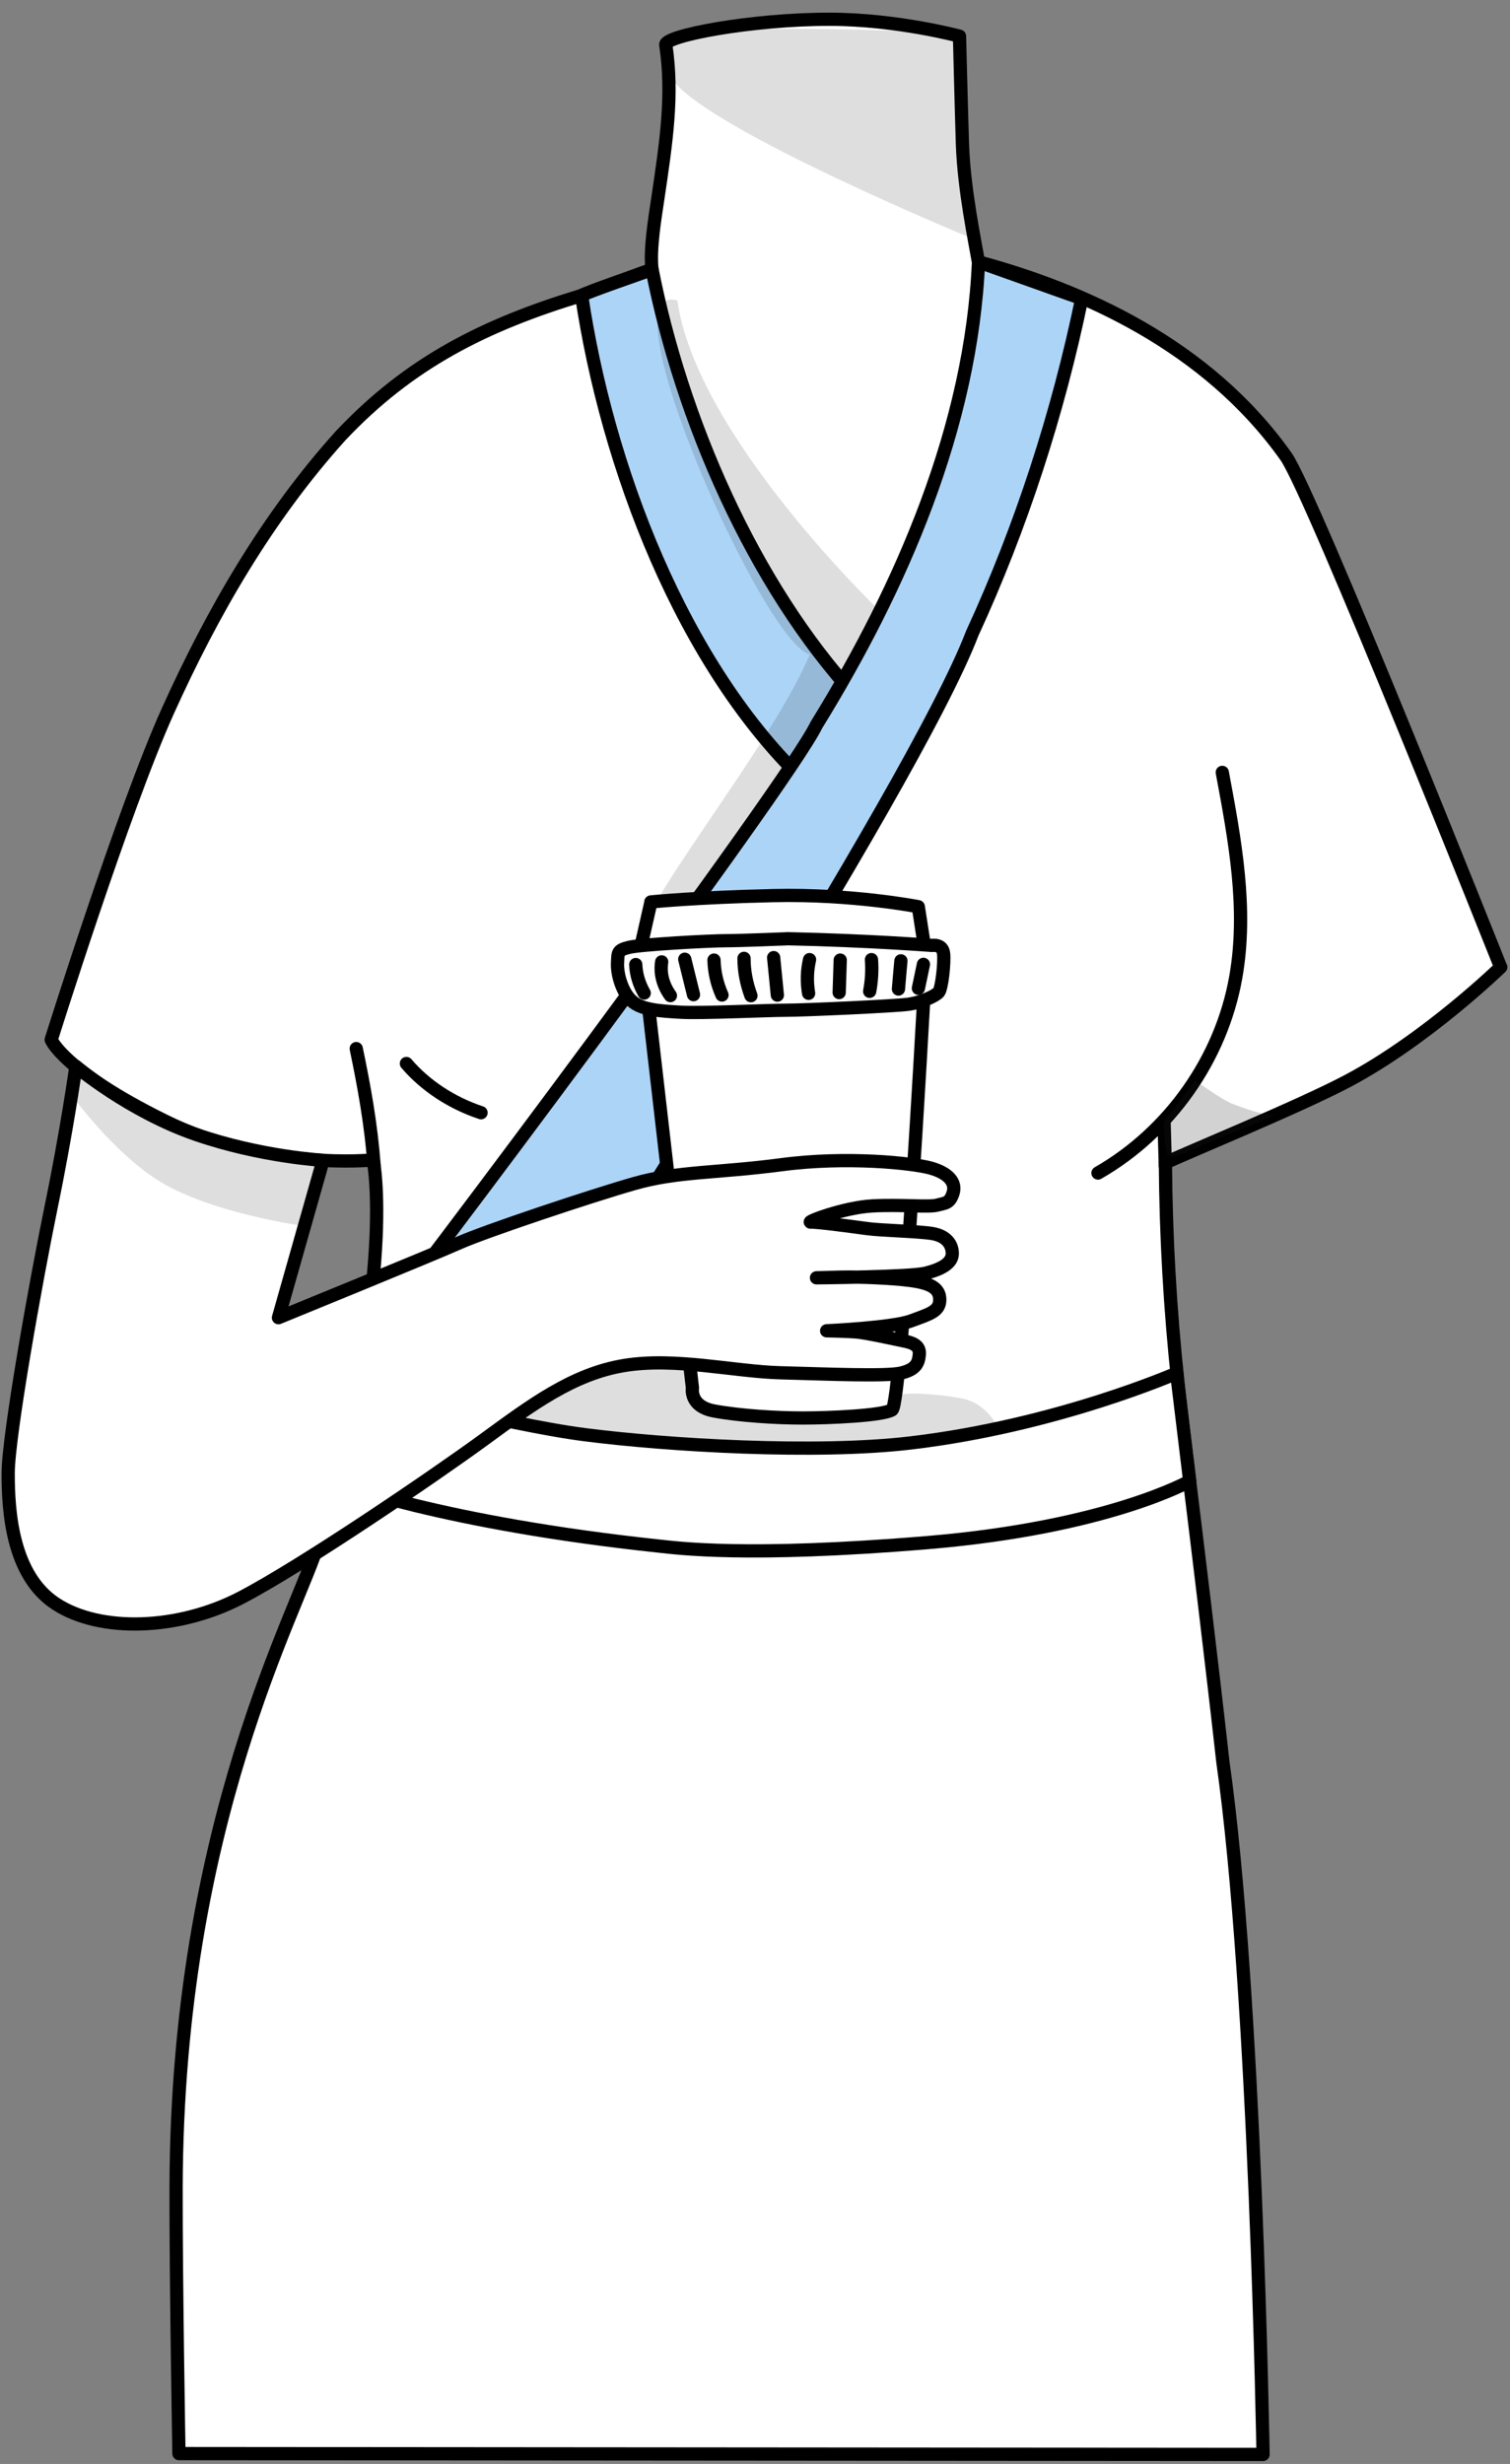 <svg width="114" height="186" viewBox="0 0 114 186" fill="none" xmlns="http://www.w3.org/2000/svg">
<rect x="0" y="0" width="114" height="186" fill="#808080" stroke="none"/>
<path d="M113.295 73.012C113.295 73.012 99.084 37.276 97.084 34.451C91.068 25.969 81.611 21.854 73.867 19.767C73.623 18.326 72.777 14.325 72.662 10.905C72.555 7.492 72.44 2.731 72.44 2.731C72.44 2.731 67.765 1.469 62.703 1.455C56.702 1.44 50.155 2.709 50.263 3.383C50.837 7.184 50.292 10.754 49.668 14.963C49.438 16.512 49.051 18.785 49.223 20.341C47.71 20.843 45.366 21.861 43.903 22.305C36.604 24.521 30.939 27.346 25.712 32.895C20.156 39.062 16.033 46.225 12.67 53.674C9.307 61.124 3.865 78.49 3.865 78.49C3.865 78.49 4.783 80.835 12.448 84.621C20.12 88.406 28.172 87.56 28.172 87.56C28.172 87.56 29.993 96.007 24.078 116.355C22.572 121.525 13.358 137.579 13.294 165.184C13.28 171.974 13.509 185.217 13.509 185.217L95.356 185.282C95.356 185.282 94.789 150.32 92.323 132.997C91.441 125.125 90.48 117.266 89.519 109.408C89.311 107.708 89.103 106.009 88.924 104.31C88.336 98.817 88.021 93.304 87.985 87.783C89.44 87.08 98.123 83.524 101.78 81.581C107.746 78.411 113.303 73.005 113.303 73.005L113.295 73.012Z" fill="white" stroke="black" stroke-linecap="round" stroke-linejoin="round"/>
<path d="M88.831 103.643L89.82 111.802C89.82 111.802 83.683 115.309 70.016 116.449C56.343 117.589 51.094 116.85 49.775 116.714C33.298 114.965 25.325 111.896 25.325 111.896L26.903 104.532C26.903 104.532 38.031 107.515 44.168 108.303C50.306 109.092 61.57 109.781 68.797 108.92C79.84 107.608 88.845 103.65 88.845 103.65L88.831 103.643Z" fill="white" stroke="black" stroke-linecap="round" stroke-linejoin="round"/>
<path d="M49.23 20.348C49.23 20.348 43.838 22.219 43.91 22.312C45.817 35.09 51.467 50.29 61.018 59.239C61.018 59.239 64.861 52.563 64.653 52.628C56.78 44.052 51.438 31.533 49.23 20.348Z" fill="#ACD4F7" stroke="black" stroke-linecap="round" stroke-linejoin="round"/>
<path d="M73.874 19.767C73.343 32.143 68.066 44.318 61.635 54.728C59.484 59.239 30.459 97.964 27.268 101.807L26.895 104.532C26.895 104.532 37.773 107.293 37.823 107.135C42.053 101.098 68.97 59.439 73.401 47.809C77.086 39.829 79.89 31.153 81.668 22.542L73.867 19.767H73.874Z" fill="#ACD4F7" stroke="black" stroke-linecap="round" stroke-linejoin="round"/>
<g opacity="0.13">
<path d="M72.677 9.571C72.741 8.704 72.591 2.509 72.591 2.509C72.591 2.509 61.534 1.978 55.418 2.258C53.475 2.344 47.997 3.054 50.837 6.094C53.748 9.915 73.394 18.003 73.394 18.003C73.394 18.003 72.856 12.411 72.684 9.564L72.677 9.571Z" fill="black"/>
</g>
<g opacity="0.13">
<path d="M66.346 46.045C66.346 46.045 52.565 32.86 51.138 22.685C45.38 21.065 57.785 48.785 61.14 49.387C58.925 54.728 52.178 63.512 49.582 68.022C51.331 72.109 58.839 58.543 60.409 57.116C62.237 55.345 66.353 46.045 66.353 46.045H66.346Z" fill="black"/>
</g>
<g opacity="0.13">
<path d="M44.957 82.082C44.957 82.082 44.907 82.14 44.914 82.14C44.928 82.118 44.943 82.104 44.957 82.082Z" fill="black"/>
</g>
<g opacity="0.13">
<path d="M72.964 105.643C71.924 105.371 68.36 104.962 67.844 105.371C67.385 105.737 67.17 106.217 66.589 106.497C65.894 106.826 65.12 106.934 64.352 107.013C62.065 107.249 59.756 107.278 57.462 107.106C56.566 107.034 55.856 106.805 55.01 106.597C54.285 106.425 53.203 106.497 52.665 105.88C52.221 105.364 52.414 103.908 52.371 103.249C47.739 102.489 42.799 103.837 39.192 106.848C41.035 107.422 42.806 108.182 44.742 108.303C46.922 108.44 49.102 108.526 51.281 108.64C56.587 108.913 61.886 109.343 67.184 109.128C69.041 109.056 75.366 107.809 75.366 107.809C75.366 107.809 74.613 106.117 72.956 105.651L72.964 105.643ZM66.238 106.948C66.274 106.913 66.317 106.884 66.346 106.841C66.439 106.877 66.539 106.898 66.632 106.934C66.503 106.934 66.367 106.941 66.238 106.948Z" fill="black"/>
</g>
<path d="M82.894 88.55C88.314 85.445 92.207 79.917 93.297 73.765C94.208 68.617 93.226 63.376 92.279 58.306" stroke="black" stroke-linecap="round" stroke-linejoin="round"/>
<path d="M49.144 68.094L48.42 71.291L52.277 104.769C52.277 104.769 52.012 106.174 53.941 106.518C55.87 106.869 58.587 107.042 60.602 107.042C62.617 107.042 66.646 106.869 67.349 106.425C68.052 105.98 69.715 75.837 69.715 75.837V70.933L69.328 68.445C69.328 68.445 64.366 67.47 58.408 67.606C52.45 67.742 49.137 68.086 49.137 68.086L49.144 68.094Z" fill="white" stroke="black" stroke-linecap="round" stroke-linejoin="round"/>
<path d="M59.412 70.861C65.693 70.997 70.368 71.37 70.368 71.37C70.368 71.37 71.15 71.234 71.236 71.965C71.322 72.697 71.099 74.626 70.87 74.898C70.641 75.17 69.587 75.68 68.532 75.816C67.478 75.952 60.767 76.26 59.348 76.26C57.928 76.26 52.995 76.504 51.389 76.411C49.783 76.318 48.413 76.232 47.675 75.543C46.936 74.855 46.578 73.478 46.621 72.704C46.664 71.93 46.571 71.736 47.488 71.514C48.406 71.291 53.633 71.012 54.773 71.012C55.913 71.012 59.398 70.868 59.398 70.868L59.412 70.861Z" fill="white" stroke="black" stroke-linecap="round" stroke-linejoin="round"/>
<path d="M47.997 72.811C48.026 73.543 48.241 74.274 48.635 74.963" stroke="black" stroke-linecap="round" stroke-linejoin="round"/>
<path d="M49.954 72.611C49.818 73.478 50.047 74.367 50.614 75.156" stroke="black" stroke-linecap="round" stroke-linejoin="round"/>
<path d="M51.697 72.41L52.357 75.084" stroke="black" stroke-linecap="round" stroke-linejoin="round"/>
<path d="M53.905 72.475C53.927 73.364 54.127 74.26 54.508 75.113" stroke="black" stroke-linecap="round" stroke-linejoin="round"/>
<path d="M56.171 72.345C56.171 73.292 56.35 74.238 56.694 75.163" stroke="black" stroke-linecap="round" stroke-linejoin="round"/>
<path d="M58.408 72.288L58.688 75.12" stroke="black" stroke-linecap="round" stroke-linejoin="round"/>
<path d="M61.119 72.439C60.925 73.278 60.904 74.138 61.047 74.984" stroke="black" stroke-linecap="round" stroke-linejoin="round"/>
<path d="M63.434 72.475C63.406 73.292 63.384 74.109 63.355 74.927" stroke="black" stroke-linecap="round" stroke-linejoin="round"/>
<path d="M65.793 72.439C65.851 73.242 65.808 74.045 65.657 74.833" stroke="black" stroke-linecap="round" stroke-linejoin="round"/>
<path d="M68.016 72.532C67.952 73.242 67.887 73.951 67.83 74.661" stroke="black" stroke-linecap="round" stroke-linejoin="round"/>
<path d="M69.716 72.797L69.336 74.604" stroke="black" stroke-linecap="round" stroke-linejoin="round"/>
<path d="M5.729 80.505C5.729 80.505 5.048 85.366 3.872 91.059C2.697 96.76 0.617 108.418 0.617 111.222C0.617 114.025 0.89 118.908 4.231 121.081C7.579 123.253 13.452 123.067 18.155 120.629C22.859 118.184 32.911 111.322 36.511 108.691C40.11 106.059 43.229 103.729 47.094 103.084C50.959 102.438 55.411 103.535 58.939 103.629C62.467 103.722 66.962 103.915 68.052 103.643C69.142 103.37 69.35 102.919 69.407 102.23C69.465 101.542 68.834 101.348 68.267 101.234C67.701 101.119 65.385 100.603 64.639 100.545C63.893 100.488 62.409 100.459 62.409 100.459C62.409 100.459 67.378 100.23 68.776 99.714C70.174 99.197 70.949 98.997 70.949 98.115C70.949 97.233 70.232 96.86 68.719 96.659C67.206 96.459 64.89 96.401 64.123 96.401C63.356 96.401 61.642 96.459 61.642 96.459C61.642 96.459 68.697 96.401 69.866 96.114C71.035 95.828 71.895 95.369 71.895 94.63C71.895 93.892 71.408 93.289 70.382 93.117C69.357 92.945 66.525 92.888 65.471 92.744C64.417 92.601 61.671 92.228 61.219 92.257C60.767 92.285 63.7 91.145 65.872 91.031C68.045 90.916 70.124 91.145 70.755 90.973C71.386 90.801 71.694 90.859 71.953 90.063C72.211 89.267 71.608 88.55 70.268 88.177C68.927 87.804 63.958 87.266 59.018 87.919C54.078 88.571 51.166 88.406 47.883 89.346C44.599 90.285 36.633 92.945 34.661 93.827C32.689 94.709 21.023 99.47 21.023 99.47L24.393 87.589C24.393 87.589 19.711 87.331 14.821 85.646C9.759 83.904 5.722 80.491 5.722 80.491L5.729 80.505Z" fill="white" stroke="black" stroke-linecap="round" stroke-linejoin="round"/>
<g opacity="0.13">
<path d="M24.4 87.603L14.828 85.66L6.102 81.322L5.521 82.814C5.521 82.814 8.425 86.808 11.759 88.994C15.703 91.576 22.988 92.558 22.988 92.558L24.393 87.603H24.4Z" fill="black"/>
</g>
<path d="M28.244 87.976C28.014 84.907 27.505 82.082 26.895 79.157" stroke="black" stroke-linecap="round" stroke-linejoin="round"/>
<path d="M30.682 80.283C32.101 81.946 34.087 83.258 36.317 83.997" stroke="black" stroke-linecap="round" stroke-linejoin="round"/>
<path d="M87.885 84.7L87.978 88.005" stroke="black" stroke-linecap="round" stroke-linejoin="round"/>
<path opacity="0.2" d="M96.474 84.09C94.488 84.951 91.347 86.198 89.361 87.058C88.996 87.216 88.573 87.374 88.214 87.209C87.884 87.051 87.877 84.707 87.877 84.707L90.222 81.552C90.222 81.552 92.229 83.014 93.068 83.337C93.692 83.574 95.814 84.384 96.467 84.104L96.474 84.09Z" fill="#231F20"/>
</svg>
